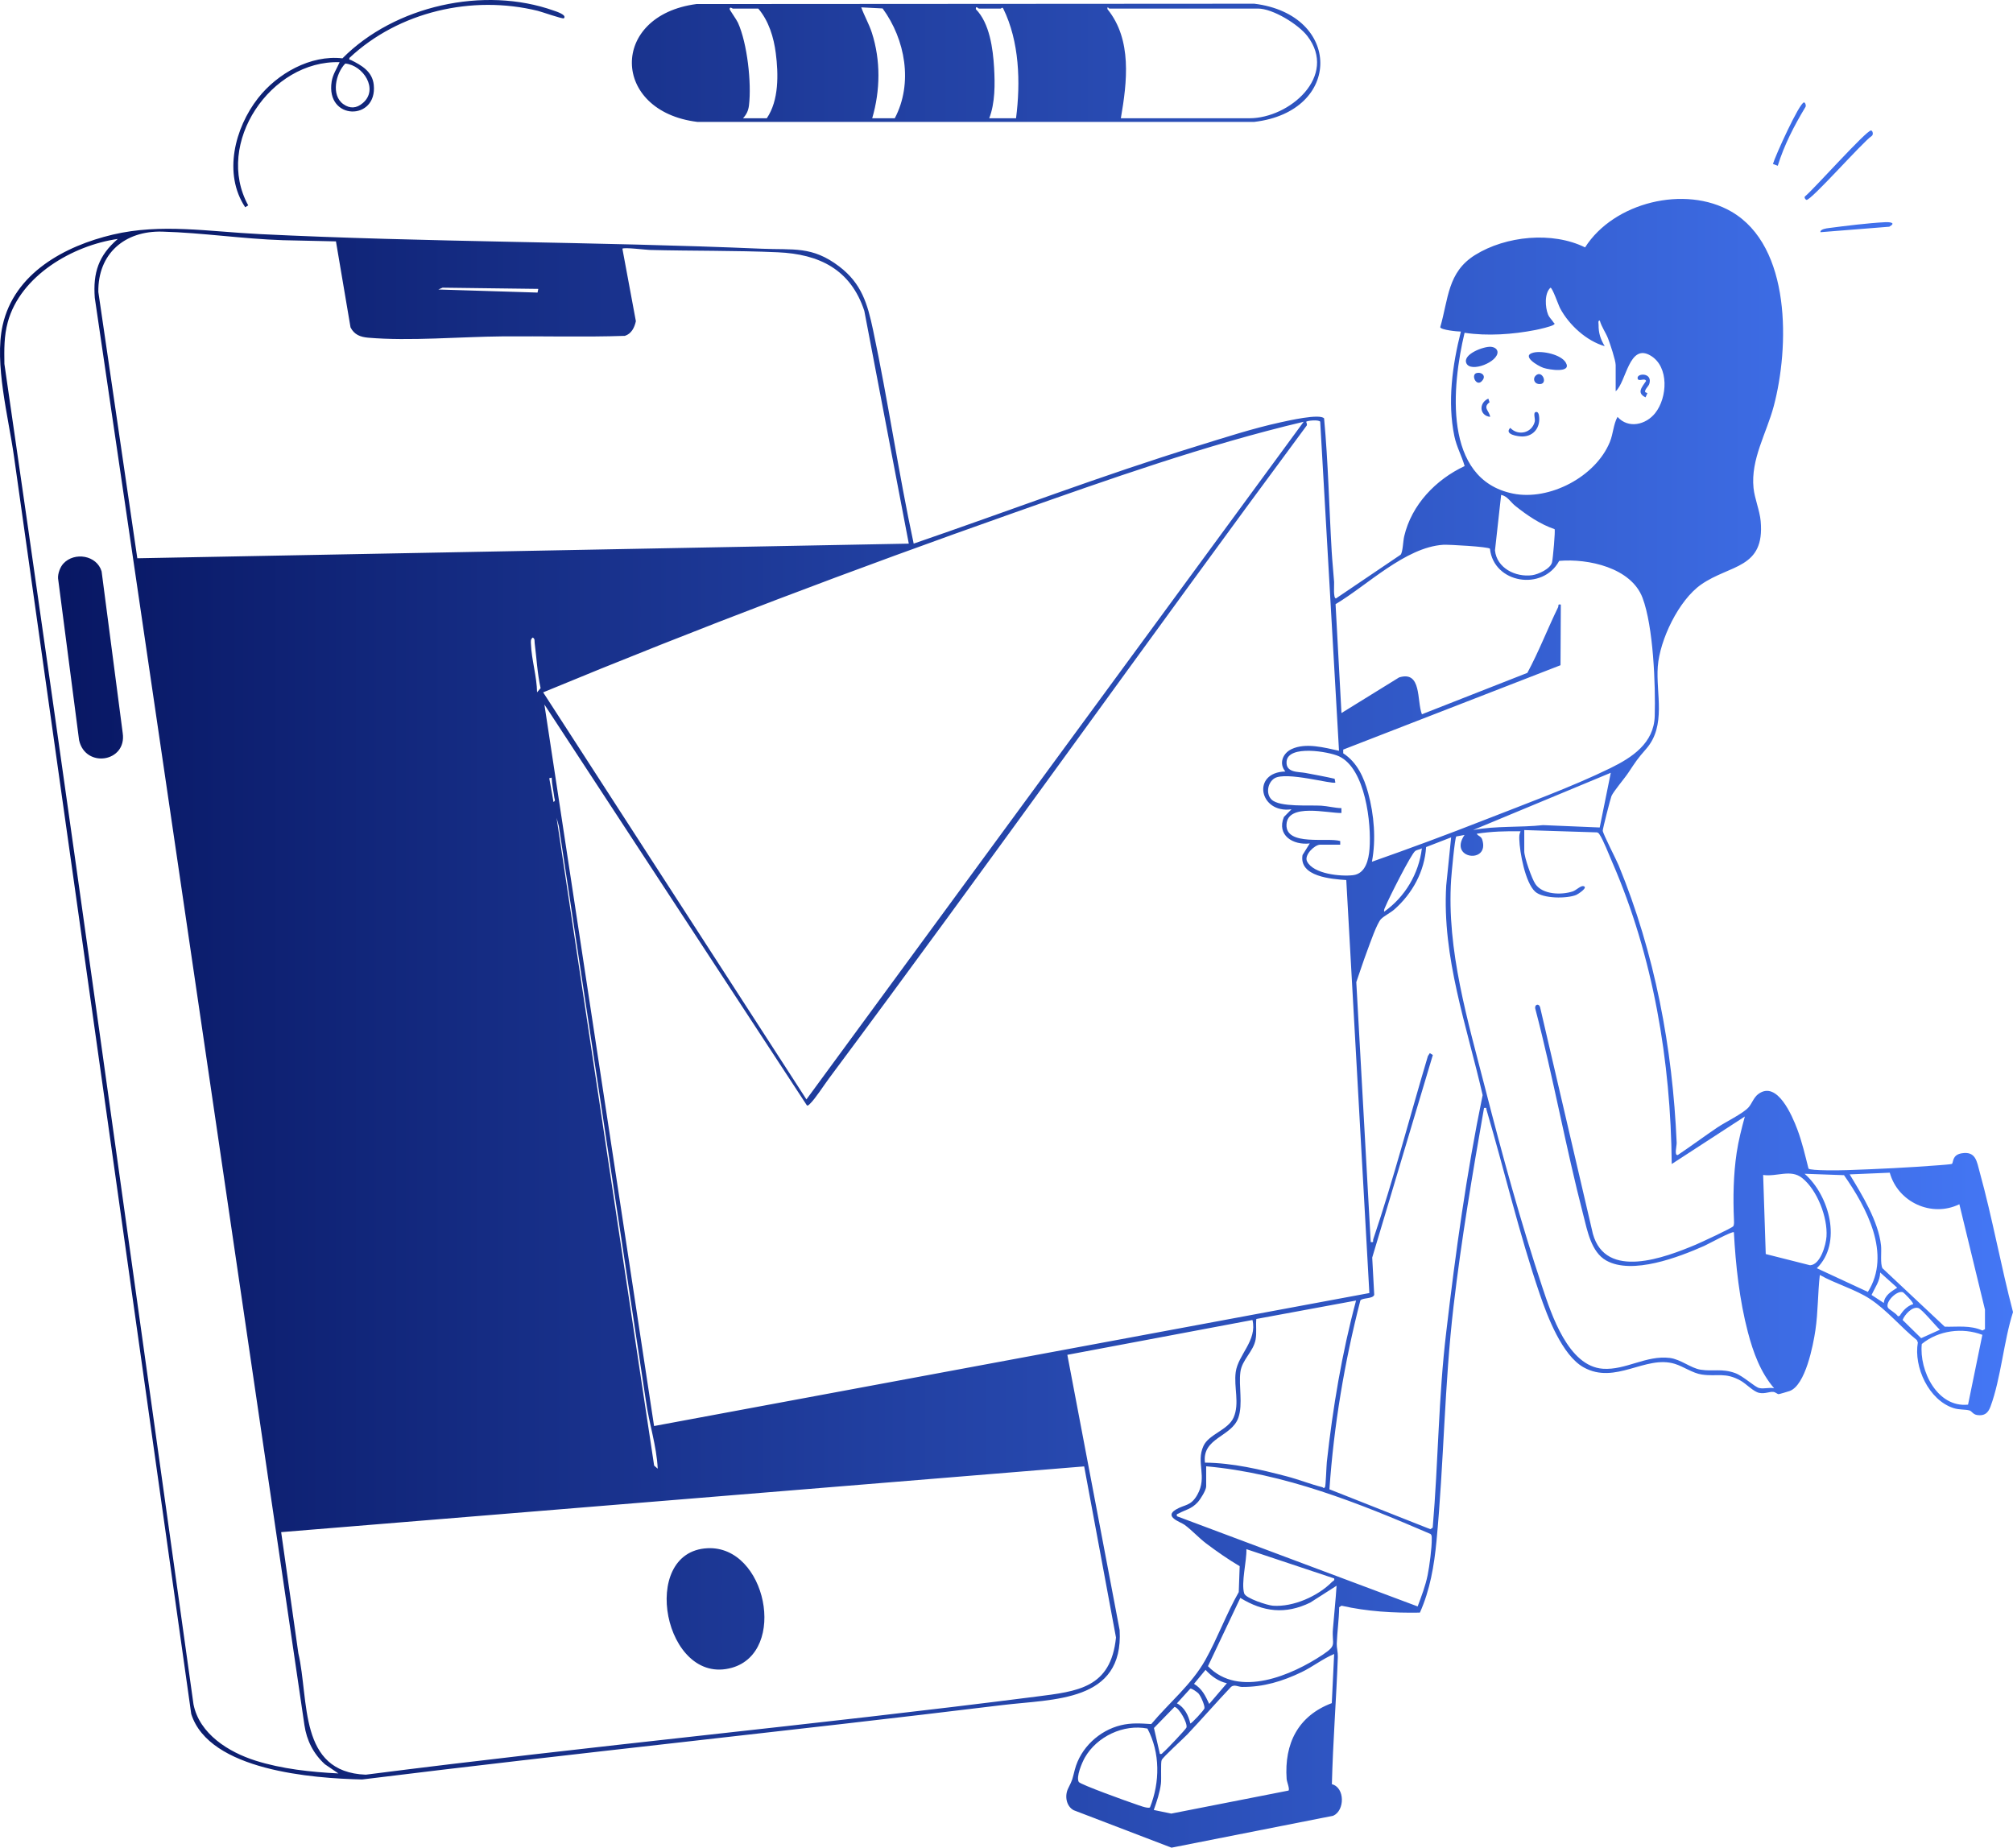 <svg xmlns="http://www.w3.org/2000/svg" xmlns:xlink="http://www.w3.org/1999/xlink" id="Layer_2" data-name="Layer 2" viewBox="0 0 1651.65 1515.96"><defs><style>      .cls-1 {        fill: url(#linear-gradient);      }    </style><linearGradient id="linear-gradient" x1="0" y1="757.98" x2="1651.65" y2="757.98" gradientUnits="userSpaceOnUse"><stop offset="0" stop-color="#06145f"></stop><stop offset="1" stop-color="#4477f5"></stop></linearGradient></defs><g id="Layer_1-2" data-name="Layer 1"><path class="cls-1" d="M1483.88,958.8c1.8,1.85,26.79,1.42,31.32,1.26,24.51-.83,51.51-2.14,75.95-4.05,1.63-.13,10.01-.75,10.41-1.09,1.28-1.1.04-7.32,7.84-8.66,11.84-2.04,12.54,6.77,14.97,15.56,10.37,37.55,17.38,76.94,27.29,114.71-7.69,24.09-9.87,54.21-18.48,77.52-1.96,5.3-4.99,7.83-10.95,6.94-3.42-.51-4.41-3.23-6.28-3.76-3.62-1.03-8.24-.37-13.07-1.93-20.32-6.53-32.84-33.63-29.3-53.85l-.83-1.97c-13.05-10.49-24.23-24.36-38.36-33.68-12.14-8.01-28.48-12.47-41.24-19.76-1.72,15.1-1.4,30.27-3.63,45.36-1.83,12.39-8.17,45.19-21.13,49.87-1.05.38-8.6,2.63-9.07,2.58-1.15-.11-2.54-1.64-4.26-1.83-3.4-.37-6.9,1.78-11.69.77s-10.48-7.35-15.06-9.93c-12.84-7.25-19.16-3.25-31.91-5.09-7.52-1.08-15.11-6.6-22.22-8.78-24.16-7.41-48.71,17.41-74.85,2.85-17.59-9.8-29.71-41.74-35.96-60.04-16.98-49.74-28.85-100.97-43.71-151.3-.43-1.46.58-1.75-2.02-1.47-9.47,53.97-18.61,108.03-24.99,162.52-7.58,64.75-7.91,128.63-14.03,192.97-1.91,20.1-5.32,40.07-13.6,58.57-21.61.38-43.25-.9-64.33-5.67l-1.91,1.24c-.1,10-1.64,20-1.98,29.94-.11,3.21,1.02,7.03.88,10.98-1.27,34.72-4.01,69.52-4.88,104.29,10.82,2.75,10.7,21.63,1.08,25.89l-132.67,26.19-80.26-30.73c-6.22-3.34-7.51-11.91-4.52-17.91,3.96-7.93,3.19-6.84,5.49-15.51,4.71-17.77,19.96-31.98,37.71-36.29,8.71-2.11,16.17-1.51,24.97-.97,14.66-17.52,33.13-32.5,44.41-52.65,9.91-17.7,17.26-37.92,27.38-55.62l.76-21.27c-9.52-5.63-18.58-11.95-27.41-18.59-6.2-4.66-11.71-10.89-17.85-15.37-3.21-2.34-17.05-6.49-7.17-12.45,7.38-4.45,12.31-2.6,17.73-12.27,8.39-14.98-1.38-26.1,5-40,4.41-9.63,20.16-12.95,24.71-23.29,5.11-11.6.07-24.87,1.74-37.26,1.94-14.34,17.76-25.83,13.74-42.76l-151.89,28.58,42.92,225.89c3.32,59.28-54.15,56.35-96.55,61.52-174.85,21.33-350.16,39.37-525,61-40.14-.92-125.52-7.2-140.21-53.77L11.51,374.67c-4.57-32.41-16.31-76.3-9.37-107.65,9.5-42.9,50.93-65.21,90.46-74.54s78.82-2.46,120.51-.41c137.14,6.76,274.91,6.12,412,12,25.83,1.11,41.24-2.38,63.46,14.54,18.41,14.02,23.19,30.55,27.79,52.21,12.33,58.1,20.85,117.12,33.31,175.2,77.72-26.67,154.62-56.03,233.21-80.25,21.99-6.78,45.33-14.38,67.75-19.25,5.98-1.3,32.26-7.37,35.78-3.25,3.36,36.16,4.11,72.9,6.24,109.25.49,8.26,1.4,16.77,1.98,25.02.16,2.28-.86,13.48,1.51,13.47l53.08-35.9c1.84-2.31,1.94-10.94,2.91-15.09,6.08-25.96,25.97-46.56,49.59-57.63-2.39-8.42-6.61-15.78-8.42-24.52-5.81-27.95-1.62-58.52,5.34-85.84-2.64.05-16.45-1.31-16.94-3.58,6.79-23.33,5.92-45.11,28.62-59.25,25.15-15.66,63.37-19.5,90.23-6.22,23.52-37.03,81.98-51.38,120.01-29.38,49.4,28.57,47.57,111.53,34.79,159.64-5.92,22.29-19.01,43.5-16.59,67.16.89,8.72,5.07,18.36,5.86,27.14,3.56,39.24-25.2,35.49-48.89,52.07-18.33,12.83-33.89,45.22-35.53,67.26s7.24,48.46-9.59,67.62c-7.21,8.21-8.55,10.42-14.55,19.45-3.19,4.81-12.13,15.25-13.85,19.15-.77,1.76-7.22,26.97-7.17,28.44.09,2.47,11.15,23.81,13.08,28.51,29.65,72.09,44.23,149.47,47.57,227.46.12,2.7-2.21,10.93.99,10.1,10.95-7.34,21.52-15.21,32.44-22.59,6.58-4.45,20.85-11.27,25.54-16.46,2.72-3,4.18-8.1,8.04-10.96,15.47-11.45,27.86,18.06,31.96,28.92,3.96,10.49,6.46,21.45,9.21,32.29ZM275.65,198.04l-43.53-.97c-32.89-1.05-66.1-6.13-98.97-7.03-30.79-.85-52.89,17.99-52.47,49.48l31.98,218.52,633-12.01-36.5-190.99c-11.19-33.96-36.86-46.54-70.95-48.05-34.99-1.54-70.11-1.02-105.08-1.92-3.4-.09-20.97-2.31-22.46-1.03l11.06,59.48c-1.15,5.23-3.63,10.35-9.04,12.04-33.5,1.13-67.05.14-100.57.43-34.63.3-75.86,4-109.99,1.08-6.44-.55-11.44-2.43-14.53-8.47l-11.95-70.55ZM96.65,196.04c-36.93,5.27-79.87,30.11-90.26,68.23-3.14,11.52-2.95,22.44-2.78,34.3,53.18,366.29,103.75,733.12,155.16,1099.84,4.94,24.3,28.79,39.11,50.88,46.12,21.48,6.82,45.57,9.39,67.99,10.5l-11.01-7.48c-9.39-8.49-15.03-19.61-16.85-32.15L77.78,244.4c-1.58-20.65,3.1-34.81,18.87-48.36ZM441.66,237.03l-78.51-1-3.5,1.49,81.41,2.53.6-3.01ZM1325.65,321.03v-21.5c0-3.77-4.59-17.52-6.24-21.76-1.95-5.03-5.32-9.49-6.78-14.73-1.7-.25-.98,2.32-1,3.49-.09,6.8,1.59,11.71,5.01,17.49-14.9-4.27-29.22-17.35-36.52-30.97-1.51-2.82-6.32-16.98-7.98-17-5.12,4.68-4.34,16.14-1.99,21.97,1.06,2.63,3.2,4.38,4.49,6.52.52.87,1.75.83.02,1.99-2.15,1.43-11.71,3.62-14.78,4.22-18.64,3.64-39.46,5.12-58.21,2.29-10.31,43.12-18.17,120.11,39.65,131.92,29.99,6.12,67.9-13.86,79.52-42.25,2.89-7.06,2.84-14.35,6.32-20.66,8.91,9.94,23.28,6.49,30.91-3.11,10.06-12.64,11.55-38-3.7-47.12-17.8-10.65-19.96,21.61-28.71,29.21ZM1098.65,616.02l-15.43-270.06c-1.44-1.85-10.87-.84-11.53.11-.09.12.94,1.65.54,2.95-131.76,177.81-259.92,358.44-392.15,535.91-3.98,5.34-11.22,16.63-15.4,20.59-.78.74-1.25,1.56-2.53,1.55l-215.48-329.06,89.99,592,586.89-109.11-18.94-338.85c-12.17-.83-38.86-2.78-35.9-20.5l5.94-9.54c-13.75,1.61-27.35-6.68-21.21-21.72l6.21-6.28c-26.6,3.66-32.96-30.47-5-31.02-5.57-6.52-2.15-15,5.1-18.39,11.64-5.45,26.96-1.21,38.9,1.4ZM1069.65,346.04c-81.13,19.22-160,47.27-238.52,74.97-129.67,45.75-258.51,94.44-385.48,147.04l216.02,333.98,407.98-555.99ZM1275.52,434.16c-11.7-3.97-22.72-11.47-32.33-19.17-3.87-3.1-6.24-7.85-11.52-8.97l-5.04,45.55c1.41,14.48,16.84,22.17,30.45,20.37,5.04-.67,15.11-5.25,16.37-10.62.7-2.99,2.81-26.01,2.08-27.16ZM1222.49,450.2c-1.03-1.63-33.88-3.51-38.38-3.22-31.04,2.01-62.45,33.41-88.29,48.71l4.84,89.33,47.27-29.21c18.78-5.85,14.42,19.23,18.73,30.22l86.52-33.96c9.41-17.45,16.53-36.04,25.21-53.84.66-1.35-.64-2.76,2.25-2.19l-.25,49.75-178.29,69.22v3.05c11.43,7.39,17.02,19.83,20.47,32.55,4.86,17.9,6.56,38.17,3.08,56.42,30.93-10.88,61.72-22.26,92.24-34.25,33.12-13.01,71.82-27.09,103.43-42.57,17.91-8.78,35.71-20.44,36.37-42.63.76-25.49-1.11-73.53-10-97.09-9.34-24.74-44.62-32.36-68.38-30.3-13.48,25.06-53.76,18.55-56.82-9.99ZM440.66,568.03l2.9-3.42c-2.7-12.22-3.3-24.74-4.88-37.11-.22-1.72.39-3.23-1.53-4.45-2,1.42-1.59,3.38-1.51,5.45.48,12.67,4.83,26.59,5.02,39.53ZM1099.65,693.03h-16.5c-4.4,0-13.32,8.43-10.73,13.69,5.12,10.38,27.62,12.55,37.75,11.33,10.27-1.23,12.82-12.72,13.51-21.49,1.66-20.95-3.38-65.97-25.04-76.03-8.46-3.93-41.62-9.51-42.99,4.09-.96,9.59,9.78,8.47,15.37,9.53,8.02,1.52,16.08,2.97,24.04,4.79l.59,3.09c-1.77,1.82-40.51-9.35-49.96-3.45-5.63,3.52-7.25,12.76-2.31,17.49,6.65,6.36,31.3,4.36,40.75,4.97,5.26.34,11.13,1.89,16.49,2.02l.02,3.96c-10.94.32-44.32-8.42-45.08,9.53-.76,18,34.03,10.26,44.07,13.5v2.98ZM1321.65,634.03l-113,46.98c18.9-3.6,38.44-1.94,57.45-4.03l46.45,1.94,9.09-44.89ZM452.65,638.02l-1.98.48,3.48,19.52c1.86-1.19.89-2.05.69-3.59-.7-5.45-2.01-10.89-2.19-16.41ZM539.65,1205.02c-.9-19.08-7.13-36.98-9.7-55.79l-71.45-471.55-1.83-6.66,80.04,531.44,2.94,2.55ZM1250.65,681.03v17.5c0,4.84,6.2,22.53,9.16,26.84,5.99,8.71,21.34,9.07,30.66,5.99,2.72-.9,6.41-4.78,8.65-4.33,4.51.9-4.5,6.66-5.78,7.2-7.63,3.18-27.32,3.2-33.74-2.65-8.18-7.45-12.69-32.19-13.03-43.02-.07-2.34-.03-4.4,1.07-6.51-12.02-.21-24.11.13-35.99,2,1.2,2.11,3.56,1.81,4.54,4.94,6.3,20.09-28.16,15.9-14.55-3.94l-6.76,1.23c-1.26,1.26-3.94,30.88-4.23,35.27-3.81,58.15,13.75,115.99,28.07,171.91,13.8,53.9,29.12,109.59,46.66,162.34,7.54,22.68,21.34,65.21,49.78,67.21,18.61,1.31,35.62-11.25,54.88-8.87,9.04,1.12,17.14,8.37,25.35,9.65,10.13,1.58,17.39-1.16,28.24,2.76,6.69,2.41,16.11,11.44,19.73,12.27,4.1.94,8.24-.7,12.29.2-11.21-13.03-17.18-29.5-21.51-45.98-6.93-26.4-10.03-54.77-11.5-82-1.19-1.23-21.17,9.78-24.32,11.17-20.83,9.22-59.06,23.96-80.38,12.03-12.38-6.93-15.53-24.52-18.81-37.19-14.47-55.85-24.65-112.93-39.26-168.77-1.36-4.14,2.76-5.54,3.81-1.73l43.26,185.7c10.53,38.16,59.18,19.52,84.39,8.97,3.79-1.59,29.94-13.69,30.83-15.16.84-1.38.61-3.88.54-5.54-.79-17.92-.46-36.76,2.22-54.7,1.5-10.06,4.07-19.99,6.72-29.77l-59.99,38.99c-.77-84.29-15.12-170.3-48.83-247.67-2.51-5.76-7.26-18.02-10.36-22.64-.61-.91-1.03-1.57-2.21-1.79l-59.61-1.89ZM1090.78,1221.91l82.81,32.73,1.93-1.25c4.62-53.61,4.69-107.36,11.15-160.85,7.62-64.99,16.57-129.93,29.82-194.04-12.94-56.69-33.38-112.91-29.88-172.01l4.03-39.46-20.54,7.95c-1.24,19.9-11.19,37.99-25.93,51.07-3.16,2.8-8.57,5.47-11.03,7.97-3.4,3.46-9.14,20.17-11.24,25.76-3.23,8.59-6.04,17.35-9.07,26.02l11.83,213.23c2.99.52,1.58-.8,2.1-2.34,16.72-49.35,29.88-100.3,44.82-150.23l1.59-2.42,2.46,1.54-49.74,166.2,1.65,30.57c-1.13,3.53-9.77,2.22-11.39,4.67-13.06,50.73-21.73,102.59-25.37,154.89ZM1135.66,748.03c17.13-12.06,28.44-31.16,30.98-52-1.59.98-3.97,1.13-5.38,2.11-3.43,2.36-21.96,39.32-24.47,45.52-.59,1.45-1.45,2.66-1.12,4.37ZM1628.65,1090.53v-16l-21.01-86.5c-22.78,11.1-50.43-1.69-57.1-25.88l-32.9,1.39c10.2,16.92,23.49,38.22,25.73,58.27.57,5.08-.79,15.24,1.22,18.78l51.07,47.92c10.43.26,20.81-1.41,30.92,3.12l2.07-1.1ZM1448.78,1028.9l36.35,9.19c8.53-.34,13.05-16.73,13.5-23.58,1.04-15.66-7.59-38.12-19.97-48-9.43-7.53-20.83-.82-32.01-2.5l2.13,64.88ZM1532.57,1059.97c19.61-31.04-1.12-69.37-19.58-95.78l-32.33-1.16c20.3,17.74,31.09,56.94,10.02,77.49l41.89,19.44ZM1545.64,1069.03c.62-6.26,6.18-9.44,10.99-12.5l-13.97-12.5c-.07,6.91-4.33,12.48-7.07,18.44l10.05,6.56ZM1561.43,1060.28c-4.93-2.02-15.12,8.24-12.29,12.75.83,1.32,6.87,4.65,8.09,6.97l1.46-.43c2.53-4.13,6.19-8.13,10.97-9.55.78-1.13-7.62-9.49-8.22-9.73ZM1112.65,1067.04l-81.86,15.13c-.52,5.62.43,11.3-.59,16.91-1.8,9.87-11.15,16.53-12.46,26.54-1.52,11.63,2.16,26.23-1.61,37.39-5.42,16.01-30.03,16.51-27.48,37.03,22.74.22,45.36,5.57,67.22,11.28,9.75,2.55,19.55,6.48,29.15,8.87.88.22.89,1.56,2.16-.16.61-.83,1.15-17.53,1.47-20.49,4.93-44.63,12.33-89.16,23.99-132.5ZM1591.65,1091.01c-3.28-2.95-14.68-16.92-17.72-17.82-4.99-1.48-11.17,5.45-12.86,9.79l15.22,14.94,15.36-6.91ZM1626.51,1095.17c-16.41-6.22-36.02-3.65-49.7,7.52-2.25,21.94,12.79,52.42,37.96,49.76l11.74-57.28ZM889.55,1203.13l-658.86,53.93,14.1,99.32c9.01,38.78-.14,97.58,55.32,99.68,183.08-23.46,367.02-40.67,550.04-64.05,34.16-4.36,61.27-6.97,65.51-48.49l-26.1-140.39ZM989.65,1203.03v16.5c0,3.05-4.72,10.6-6.97,13.03-5.34,5.75-9.78,5.97-15.75,9.24-1.14.63-1.69-.05-1.27,2.22l197.51,74c3.13-8.4,6.42-16.91,8.21-25.76,1.48-7.32,3.5-22.53,3.36-29.73-.03-1.44.19-3.01-1.09-4-58.78-25.28-119.54-49.74-184.01-55.49ZM1094.65,1295.04l-71.99-24.01c.36,9.55-4.45,27.55-1.81,36.3,1.22,4.07,19.23,9.82,23.66,10.12,16.65,1.12,36.8-7.79,48.47-19.61.87-.88,2.18-.86,1.68-2.81ZM1096.65,1301.03l-21.64,13.85c-20.28,9.85-38.48,7.72-57.34-3.86l-26.54,56.02c25.27,26.34,68.93,7.46,94.44-9.6,11.85-7.93,7.05-8,8.09-20.91.95-11.82,2.24-23.67,2.98-35.51ZM1094.65,1357.04c-9.39,3.93-17.5,10.44-26.64,14.85-15.58,7.51-31.46,12.34-48.9,12.18-3.13-.03-6.26-2.28-9.01-.09-12.17,12.83-23.79,26.22-35.93,39.07-3.54,3.75-19.83,18.36-21.02,21.01-.93,2.07-.11,15.44-.62,19.35-.96,7.44-3.35,14.59-5.87,21.61l14.37,2.96,96.22-18.89c1.1-1.43-1.41-7.15-1.58-9.57-1.99-28.93,9.37-51.74,37.06-62.16l1.93-40.32ZM1006.65,1381.04c-6.89-1.5-12.85-5.83-17.5-10.99l-9.48,11.48c6.81,4.22,9.19,9.56,12.48,16.48l14.5-16.97ZM983.3,1389.37c-.83-.9-5.57-4.39-6.67-3.89l-10.98,12.05c6.25,3.26,9.46,9.89,11.01,16.49.68.52,11.4-10.98,11.6-12.47.33-2.44-3.11-10.18-4.96-12.18ZM951.66,1439.02c1.73.45,2-.72,3-1.49,2.07-1.59,18.51-18.87,18.85-20.21.91-3.59-5.78-15.9-9.8-16.9l-16.9,17.33,4.86,21.27ZM941.46,1418.22c-19.56-3.85-41.45,6.5-51.34,23.78-2.29,4.01-7.44,15.97-4.97,20.05,1.28,2.11,40.54,16.22,45.99,18.01,2.53.83,10.51,4.08,12.4,2.86,8.24-20.63,8.45-44.8-2.07-64.69ZM571.45,3.32l457.69-.28c71.96,8.91,72.51,88.43,0,96.97h-456.97c-70.84-8.67-72.18-87.3-.72-96.69ZM609.65,97.03h19.5c10.01-14.68,9.58-36.23,7.38-53.38-1.68-13.08-5.75-26.47-14.38-36.62h-21c-.13,0-2.44-1.94-2.48.49,0,.65,5.68,8.6,6.83,11.15,7.65,16.96,11.22,49.38,9.03,67.75-.52,4.36-2,7.42-4.89,10.61ZM715.65,97.03h18.5c15.15-28.63,8.69-64.64-9.97-90.1l-17.53-.89c2.54,7.05,6.39,13.63,8.7,20.79,7.33,22.73,6.96,47.38.29,70.21ZM833.65,97.03c3.8-29.43,2.78-63.06-10.53-90.07-.84-1.35-1.68.07-1.97.07h-18c-.46,0-2.65-2.8-2.49.49,11.3,11.43,14.08,32.45,14.98,48.02.78,13.44.87,28.99-3.99,41.49h22ZM919.65,97.03h105.5c32.76,0,72.84-34.57,47.5-67.5-7.4-9.62-28.34-22.5-40.5-22.5h-122c-.41,0-1.75-2.57-1.49.49,20.33,25.04,16.13,59.79,10.99,89.51ZM462.65,15.02c-.78.79-18.38-5.39-21.36-6.12-53.87-13.23-114.06.59-154.62,38.64-.35,1.96.29,1.22,1.25,1.7,8.64,4.3,17.57,9.31,18.74,20.28,3.18,29.86-39.55,29.52-34.54-2.55.94-6.03,4.2-10.55,6.54-15.94-56.49-1.82-102.95,66.68-74.99,117.47l-2.49,1.52c-18.22-27.37-8.6-65.05,10.52-89.47,15.85-20.25,43.09-35.69,69.27-32.68C323.69,4.72,397.08-11.72,454.44,8.74c1.69.6,11,3.46,8.21,6.28ZM283.31,52.13c-7.85,8-11.9,26.01-1.59,33.32,5.53,3.93,10.84,3.45,15.96-.89,13.24-11.23.42-31.01-14.37-32.43ZM1481.14,161.01c-1.27.9.33,2.87,1.03,3.01,3.67.75,46.09-47.49,53.53-52.44,1.61-1.02.88-4.45-.54-4.53-3.81-.21-47.18,48.45-54.02,53.96ZM1500.27,187.14c-1.57.21-6.97.84-6.61,3.37l56.48-4.5c5.98-3.36.41-3.9-3.68-3.69-13.95.72-32.12,2.98-46.19,4.82ZM1481.2,88.06c1.01-1.07.03-4.07-1.05-4.02-3.76.18-23.62,43.92-25.47,50.49l3.96,1.49c5.22-16.96,13.44-32.82,22.56-47.96ZM600.47,1368.34c45.92-12.92,28.35-100.43-19.99-98.08-56.89,2.77-35.37,113.65,19.99,98.08ZM47.63,474.47l17.26,132.82c5.21,23.33,39.27,18.03,35.8-5.81l-17.32-132.67c-3.92-13.28-22.29-16.25-31.36-6.44-2.66,2.88-4.59,8.14-4.38,12.1ZM1266.38,301.81c4.66,1.6,23.54,4.52,18.34-4.32-3.94-6.7-19.23-9.87-26.33-8.23-10.89,2.5,3.34,10.96,8,12.56ZM1203.13,297.99c3.54,8.09,26.38-1.1,25.56-9.42-.38-2.68-3.04-3.85-5.49-4.03-5.88-.44-23.27,6.12-20.06,13.45ZM1259.23,346.03c-2.37,9.22-13.5,11.93-20.08,5.02-5.31,5.39,6.32,7.1,10,7.06,9.74-.09,15.19-8.23,13.49-17.58-.24-1.33-.93-2.83-2.47-2.5-2.55.54-.29,5.49-.94,8ZM1353.21,315.07c3.09-9.64-10.51-9.09-9.55-4.56.67,3.14,5.74-.86,6.97,2.01-3.33,5.05-8.12,9.81-.47,13.48l1.53-3.48-1.76-.72c-.96-1.89,2.66-4.83,3.28-6.74ZM1222.16,330.03l-1-2.98c-7.9,3.45-7.47,13.94,1.49,14.97-.56-4.98-6.43-7.48-.49-11.99ZM1262.21,315.04c8.77,1.33,3.34-12.38-2.29-6.76-2.36,2.35-1.12,6.24,2.29,6.76ZM1216.72,311.57c2.56-3.86-1.83-6.64-5.42-5.43-4.78,1.6.61,12.7,5.42,5.43Z"></path></g></svg>